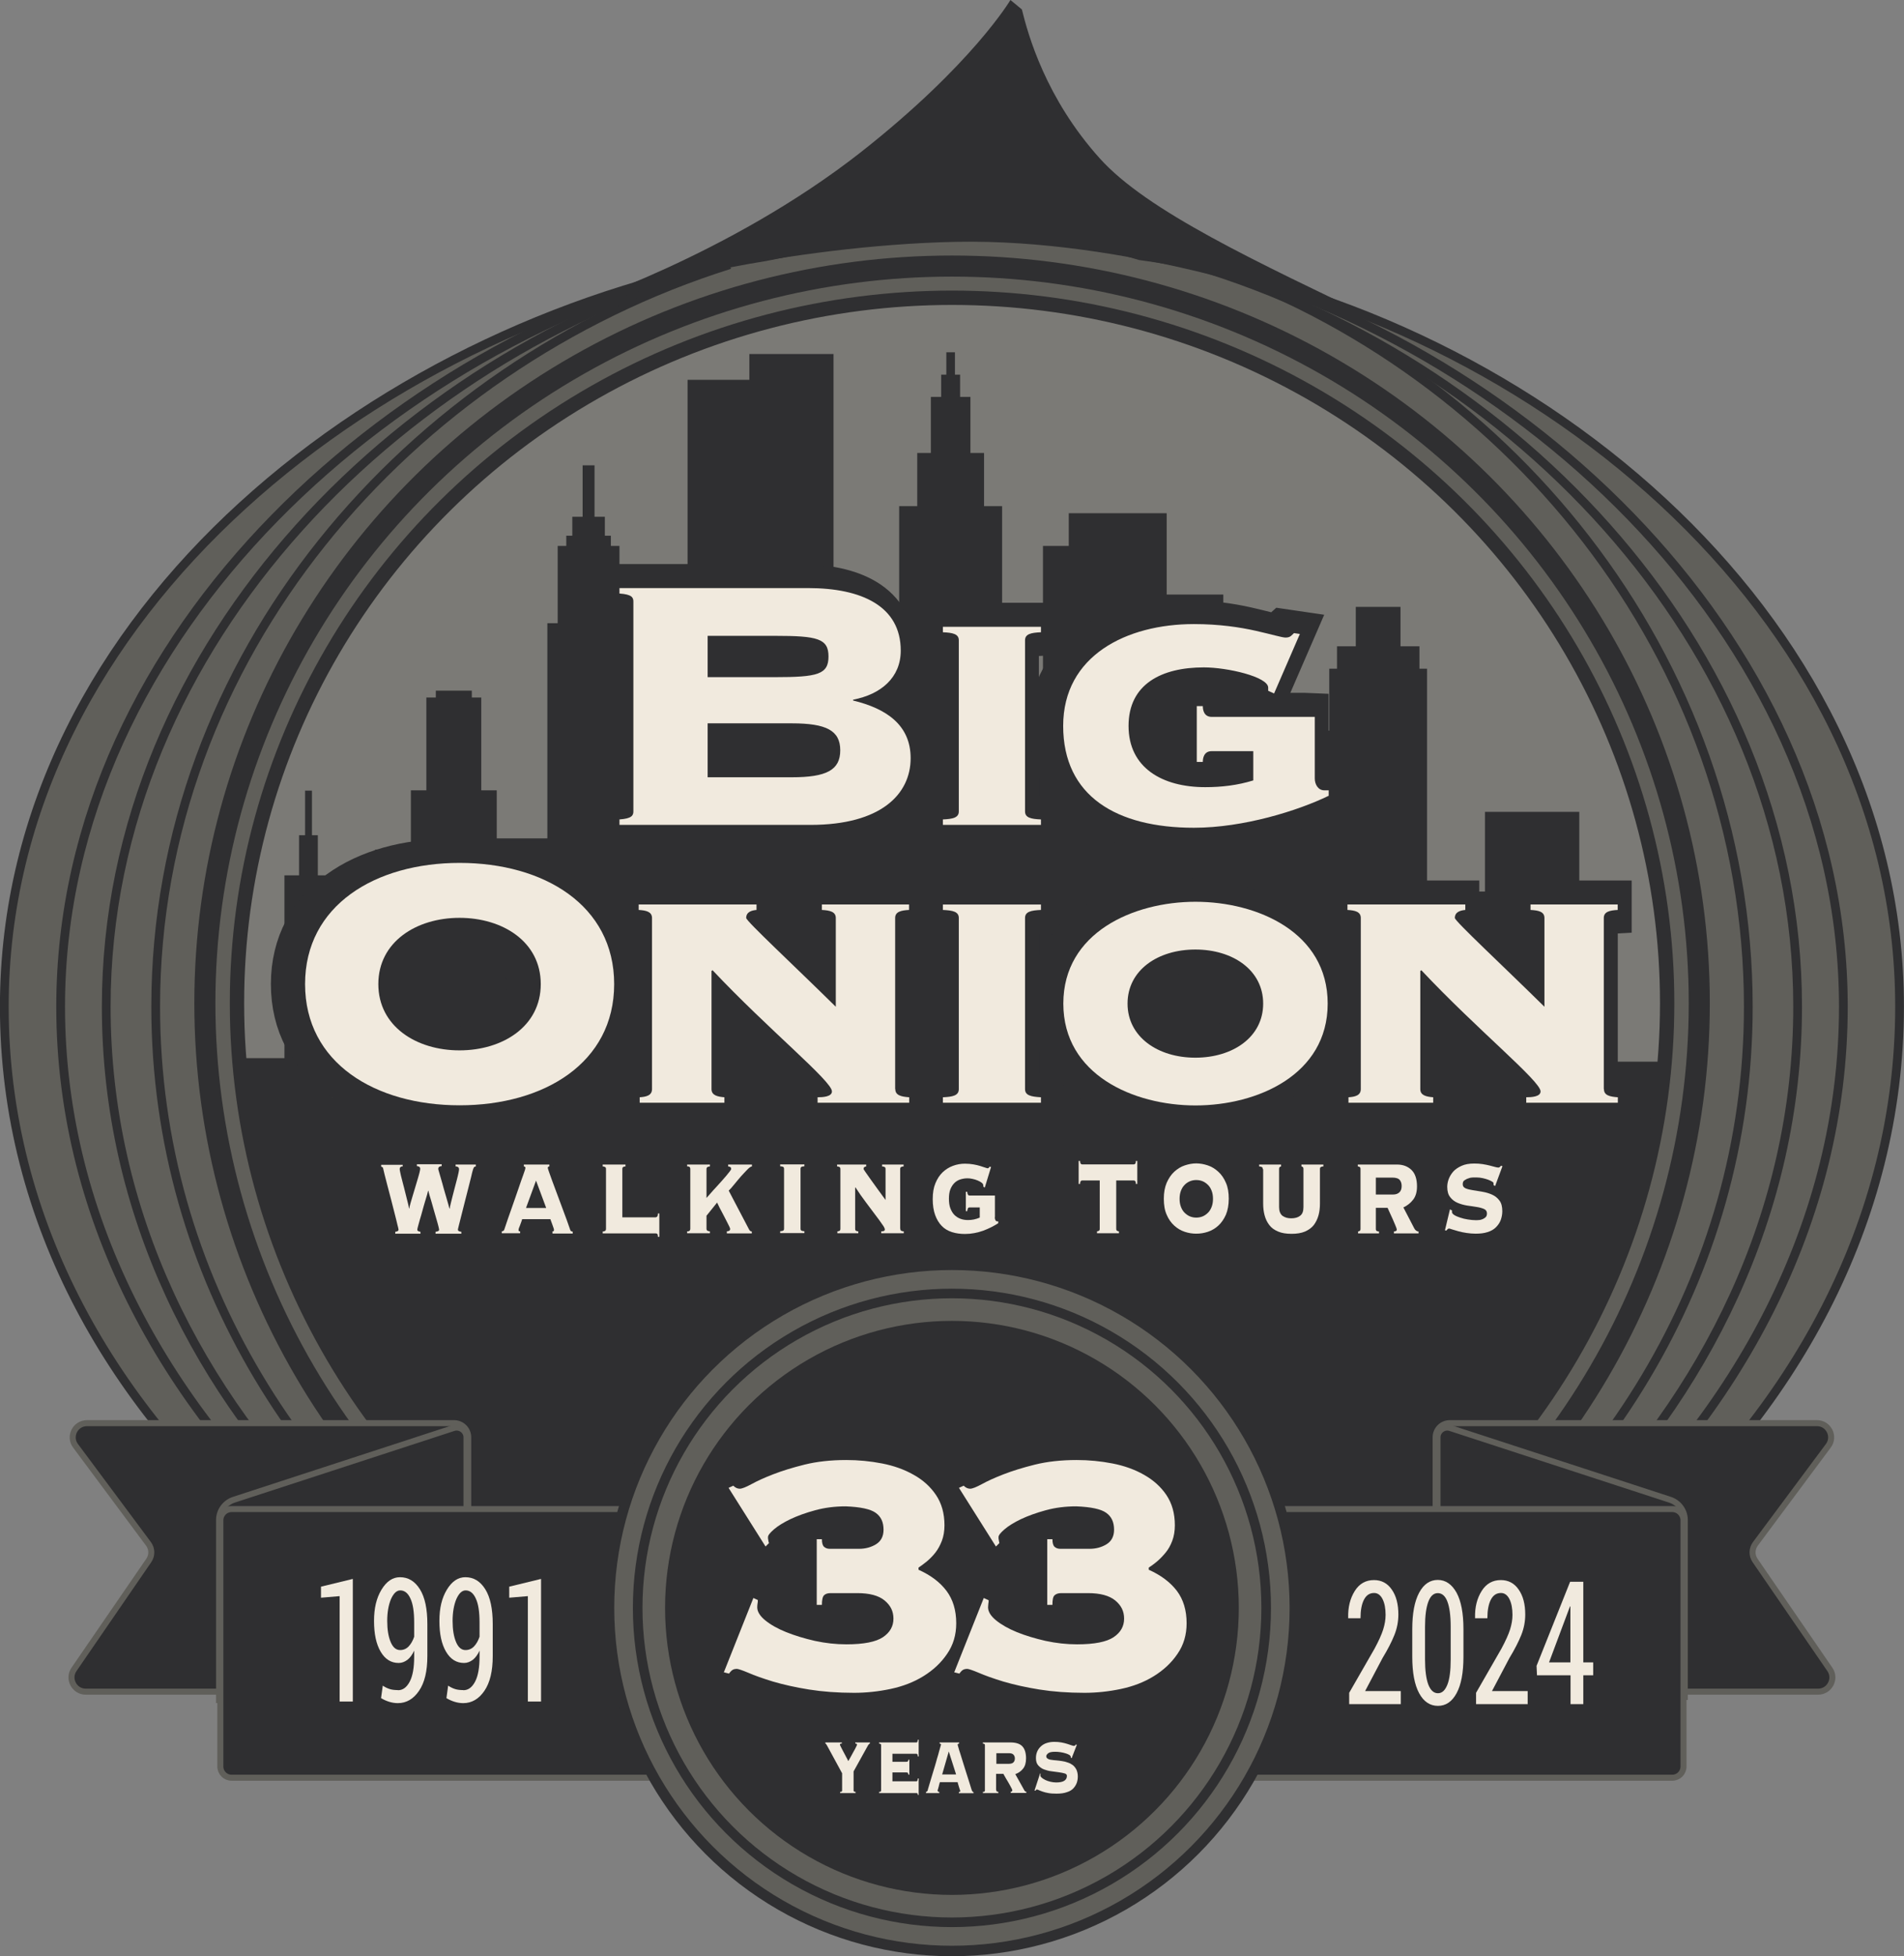 <?xml version="1.0" encoding="UTF-8"?><svg id="Layer_2" xmlns="http://www.w3.org/2000/svg" xmlns:xlink="http://www.w3.org/1999/xlink" viewBox="0 0 132.81 136.38"><rect x="0" y="0" width="132.81" height="136.38" fill="#808080" stroke="none"/><defs><style>.cls-1{clip-path:url(#clippath);}.cls-2,.cls-3,.cls-4,.cls-5{fill:none;}.cls-2,.cls-6,.cls-7{stroke-width:0px;}.cls-8{stroke-width:.67px;}.cls-8,.cls-9,.cls-10,.cls-11,.cls-3,.cls-4,.cls-5{stroke:#2f2f31;}.cls-8,.cls-9,.cls-11{fill:#605f5a;}.cls-12{stroke:#605f5a;stroke-width:.42px;}.cls-12,.cls-6{fill:#2f2f31;}.cls-9{stroke-width:.73px;}.cls-10{fill:#fff;stroke-width:3.35px;}.cls-13{fill:#7b7a76;}.cls-13,.cls-11,.cls-3{stroke-width:.61px;}.cls-13,.cls-14{stroke:#231f20;}.cls-14{fill:#231f20;stroke-width:.49px;}.cls-5{stroke-width:1.47px;}.cls-7{fill:#f1eade;}</style><clipPath id="clippath"><ellipse class="cls-2" cx="66.41" cy="69.94" rx="49.88" ry="49.18"/></clipPath></defs><g id="Layer_1-2"><g id="_darkoutercircle_"><path class="cls-11" d="M79.52,17.83c26.53,3.55,52.98,24.67,52.98,52.35,0,30.14-30.15,53.33-60.09,53.33l-12.63-.35C30.96,122.55.3,100.33.3,70.19.3,42.51,26.94,22.1,53.43,17.89l15.62-3.13,10.47,3.07Z"/><path class="cls-3" d="M82.47,17.95c22.5,7.07,39.48,27.95,39.48,52.24,0,18.95-10.52,34.98-25.67,44.6-10.3,6.54-18.48,7.94-18.48,7.94"/><path class="cls-3" d="M73.96,123.78c25.59-2.54,51.43-24.85,51.43-53.6,0-25.42-20.7-46.29-44.41-52.35"/><path class="cls-3" d="M72.41,123.51c26.16.19,56.17-23.19,56.17-53.33,0-26.19-23.56-47.39-48-52.68"/></g><ellipse id="_lightinterior_" class="cls-13" cx="66.41" cy="69.94" rx="49.88" ry="49.18"/><g id="_cityscape_"><g class="cls-1"><polygon class="cls-6" points="116.32 79.77 116.32 74.02 111.24 74.02 111.24 77.37 110.16 77.37 110.16 56.6 103.58 56.6 103.58 62.16 99.54 62.16 99.54 46.62 99.01 46.62 99.01 45.06 97.69 45.06 97.69 42.31 94.57 42.31 94.57 45.06 93.26 45.06 93.26 46.62 92.72 46.62 92.72 50.94 85.33 50.94 85.33 41.45 81.38 41.45 81.38 35.78 74.55 35.78 74.55 38.06 72.75 38.06 72.75 47.55 69.9 47.55 69.9 35.29 68.64 35.29 68.64 31.58 67.69 31.58 67.69 27.67 66.97 27.67 66.97 26.12 66.61 26.12 66.61 24.56 66.01 24.56 66.01 26.12 65.65 26.12 65.65 27.67 64.93 27.67 64.93 31.58 63.98 31.58 63.98 35.29 62.72 35.29 62.72 45.76 58.14 45.76 58.14 24.68 52.27 24.68 52.27 26.48 47.96 26.48 47.96 56.06 43.93 56.06 43.93 43.45 43.21 43.45 43.21 38.06 42.61 38.06 42.61 37.35 42.19 37.35 42.19 36.03 41.47 36.03 41.47 32.44 40.64 32.44 40.64 36.03 39.92 36.03 39.92 37.35 39.5 37.35 39.5 38.06 38.9 38.06 38.9 43.45 38.18 43.45 38.18 58.45 34.65 58.45 34.65 55.1 33.57 55.1 33.57 48.63 32.91 48.63 32.91 48.15 30.4 48.15 30.4 48.63 29.74 48.63 29.74 55.1 28.66 55.1 28.66 59.23 26.17 59.23 26.17 66.12 25.33 66.12 25.33 69.83 24.61 69.83 24.61 76.53 23.19 76.53 23.19 61.03 22.17 61.03 22.17 58.23 21.76 58.23 21.76 55.12 21.28 55.12 21.28 58.23 20.86 58.23 20.86 61.03 19.84 61.03 19.84 73.77 16.01 73.77 16.01 78.21 16.4 79.77 17.3 110.31 38.22 110.31 38.22 119.25 94.27 119.25 94.27 110.31 109.12 110.31 110.48 94.98 113.27 92.58 113.27 86.83 113.83 86.83 116.69 82.21 116.32 79.77"/></g></g><g id="_thincircle_"><ellipse id="SVGID" class="cls-4" cx="66.41" cy="69.94" rx="49.88" ry="49.18"/></g><path id="_pointbottom_" class="cls-14" d="M73.45,129.22s-3.73,1.06-9.13-1.76c-5.4-2.82-9.65-4.01-15.37-5.4-2.71-.66-11-3.43-11-3.43,0,0,10.28,1.74,14.06,2.86,3.6,1.06,10.8,2.43,17.95,1.92,8.58-.61,11.28-1.72,11.28-1.72l3.06.61s-3.15,1.18-4.9,2.08c-5.9,3.06-5.95,4.83-5.95,4.83Z"/><ellipse id="_fatcircle_" class="cls-5" cx="66.41" cy="69.94" rx="52.12" ry="51.39"/><path id="_pointtop_" class="cls-6" d="M39.75,21.4s11.06-3.54,20.31-10.8c7.77-6.11,10.42-10.6,10.42-10.6,0,0,.52.42.8.66.43,1.76,1.66,6.19,5.43,10.38,3.31,3.68,10.82,7.16,19.78,11.46l-5.64-1.47s-12.26-4.41-24.16-4.17c-11.9.25-23.42,3.43-23.42,3.43"/><path id="_arc3_" class="cls-3" d="M50.9,18.45c-22.5,7.07-40.04,27.44-40.04,51.73,0,18.95,10.52,34.98,25.67,44.6,10.3,6.54,17.62,7.28,17.62,7.28"/><path id="_arc2_" class="cls-3" d="M58.84,123.29c-25.59-2.53-51.43-24.36-51.43-53.1,0-25.42,20.97-46.21,44.68-52.27"/><path id="_arc1_" class="cls-3" d="M52.39,17.73C27.95,23.02,4.23,44,4.23,70.19c0,30.14,30.78,53.23,56.29,53.1"/><g id="_bigoniondark_"><path class="cls-10" d="M43.48,41.94c0-.28-.1-.5-.97-.56v-.38h13.16c3.73,0,6.46,1.26,6.46,4.36,0,1.88-1.38,3.05-3.32,3.42v.06c2.31.56,4.01,1.7,4.01,4.02,0,2.51-2.07,4.65-6.98,4.65h-13.33v-.38c.86-.06.97-.28.97-.56v-14.63ZM48.66,47.21h4.7c2.97,0,3.73-.19,3.73-1.44s-.76-1.44-3.73-1.44h-4.7s0,2.89,0,2.89ZM48.66,54.19h5.87c2.42,0,3.38-.5,3.38-1.88s-.97-1.88-3.38-1.88h-5.87v3.77Z"/><path class="cls-10" d="M71.9,43.7v.38c-.69.03-1.11.12-1.11.56v11.93c0,.44.41.53,1.11.56v.38h-6.84v-.38c.69-.03,1.11-.12,1.11-.56v-11.93c0-.44-.42-.53-1.11-.56v-.38h6.84Z"/><path class="cls-10" d="M91,49.98v4.3c0,.41.24.82.66.82h.31v.38c-2.14,1.04-5.94,2.23-9.4,2.23-5.39,0-9.12-2.2-9.12-7.1s4.42-7.1,9.12-7.1c1.76,0,3.21.22,4.32.47s1.83.47,2.07.47c.35,0,.42-.16.59-.31l.41.06-1.8,4.15-.41-.19v-.22c0-.75-2.83-1.41-4.49-1.41-2.94,0-5.25,1.16-5.25,4.08s2.35,4.27,5.35,4.27c1.14,0,2.25-.13,3.35-.47v-2.04h-2.9c-.55,0-.62.5-.62.75h-.42v-3.89h.42c0,.25.07.75.62.75h7.18Z"/><path class="cls-10" d="M42.13,68.61c0,5.5-4.9,8.45-10.78,8.45s-10.78-2.95-10.78-8.45,4.91-8.45,10.78-8.45c5.87,0,10.78,2.95,10.78,8.45ZM25.69,68.61c0,2.95,2.66,4.62,5.67,4.62s5.67-1.66,5.67-4.62-2.66-4.62-5.67-4.62c-3.01,0-5.67,1.67-5.67,4.62Z"/><path class="cls-10" d="M61.75,75.93c0,.44.42.53.97.57v.38h-6.39v-.38c.35,0,1-.03,1-.41,0-.72-4.42-4.3-8.33-8.45l-.07.06v8.23c0,.44.42.53.9.57v.38h-5.91v-.38c.45-.03.86-.12.86-.57v-11.93c0-.44-.42-.53-.93-.56v-.38h8.22v.38c-.31.03-.72.12-.72.56,0,.22,3.35,3.33,6.25,6.19v-6.19c0-.44-.42-.53-.97-.56v-.38h6.08v.38c-.55.03-.97.12-.97.56v11.93h0Z"/><path class="cls-10" d="M71.9,63.06v.38c-.69.03-1.11.12-1.11.56v11.93c0,.44.41.53,1.11.57v.38h-6.84v-.38c.69-.03,1.11-.12,1.11-.57v-11.93c0-.44-.42-.53-1.11-.56v-.38h6.84Z"/><path class="cls-10" d="M91.9,69.97c0,4.96-4.9,7.1-9.22,7.1s-9.22-2.14-9.22-7.1,4.9-7.1,9.22-7.1c4.32,0,9.22,2.13,9.22,7.1ZM77.95,69.97c0,2.32,2.11,3.77,4.73,3.77s4.73-1.44,4.73-3.77-2.11-3.77-4.73-3.77-4.73,1.44-4.73,3.77Z"/><path class="cls-10" d="M111.18,75.93c0,.44.41.53.97.57v.38h-6.39v-.38c.35,0,1-.03,1-.41,0-.72-4.42-4.3-8.32-8.45l-.07.06v8.23c0,.44.41.53.9.57v.38h-5.91v-.38c.45-.03.86-.12.86-.57v-11.93c0-.44-.41-.53-.93-.56v-.38h8.22v.38c-.31.03-.73.12-.73.56,0,.22,3.35,3.33,6.25,6.19v-6.19c0-.44-.41-.53-.97-.56v-.38h6.08v.38c-.55.03-.97.12-.97.56v11.93h0Z"/></g><g id="_bigonionwhite_"><path class="cls-7" d="M44.18,41.94c0-.28-.1-.5-.97-.56v-.38h13.16c3.73,0,6.46,1.26,6.46,4.36,0,1.88-1.38,3.05-3.32,3.42v.06c2.31.56,4.01,1.7,4.01,4.02,0,2.51-2.07,4.65-6.98,4.65h-13.33v-.38c.86-.06.97-.28.97-.56v-14.63ZM49.36,47.21h4.7c2.97,0,3.73-.19,3.73-1.44s-.76-1.44-3.73-1.44h-4.7v2.89ZM49.36,54.19h5.87c2.42,0,3.38-.5,3.38-1.88s-.97-1.88-3.38-1.88h-5.87v3.77Z"/><path class="cls-7" d="M72.61,43.7v.38c-.69.03-1.11.12-1.11.56v11.93c0,.44.41.53,1.11.56v.38h-6.84v-.38c.69-.03,1.11-.12,1.11-.56v-11.93c0-.44-.42-.53-1.11-.56v-.38h6.84Z"/><path class="cls-7" d="M91.71,49.98v4.3c0,.41.24.82.66.82h.31v.38c-2.14,1.04-5.94,2.23-9.4,2.23-5.39,0-9.12-2.2-9.12-7.1s4.42-7.1,9.12-7.1c1.76,0,3.21.22,4.32.47s1.83.47,2.07.47c.35,0,.42-.16.59-.31l.41.06-1.8,4.15-.41-.19v-.22c0-.75-2.83-1.41-4.49-1.41-2.94,0-5.25,1.16-5.25,4.08s2.35,4.27,5.35,4.27c1.14,0,2.25-.13,3.35-.47v-2.04h-2.9c-.55,0-.62.5-.62.75h-.42v-3.89h.42c0,.25.07.75.62.75h7.18Z"/><path class="cls-7" d="M42.84,68.61c0,5.5-4.9,8.45-10.78,8.45s-10.78-2.95-10.78-8.45,4.91-8.45,10.78-8.45c5.87,0,10.78,2.95,10.78,8.45ZM26.39,68.61c0,2.95,2.66,4.62,5.66,4.62s5.67-1.66,5.67-4.62-2.66-4.62-5.67-4.62c-3,0-5.66,1.67-5.66,4.62Z"/><path class="cls-7" d="M62.45,75.93c0,.44.42.53.97.57v.38h-6.39v-.38c.35,0,1-.03,1-.41,0-.72-4.42-4.3-8.33-8.45l-.07.06v8.23c0,.44.42.53.9.57v.38h-5.91v-.38c.45-.03.86-.12.86-.57v-11.93c0-.44-.42-.53-.93-.56v-.38h8.22v.38c-.31.03-.72.12-.72.56,0,.22,3.35,3.33,6.25,6.19v-6.19c0-.44-.42-.53-.97-.56v-.38h6.08v.38c-.55.03-.97.12-.97.56v11.93Z"/><path class="cls-7" d="M72.61,63.06v.38c-.69.03-1.11.12-1.11.56v11.93c0,.44.41.53,1.11.57v.38h-6.84v-.38c.69-.03,1.11-.12,1.11-.57v-11.93c0-.44-.42-.53-1.11-.56v-.38h6.84Z"/><path class="cls-7" d="M92.61,69.97c0,4.96-4.9,7.1-9.22,7.1s-9.22-2.14-9.22-7.1,4.9-7.1,9.22-7.1c4.32,0,9.22,2.13,9.22,7.1ZM78.65,69.97c0,2.32,2.11,3.77,4.73,3.77s4.73-1.44,4.73-3.77-2.11-3.77-4.73-3.77-4.73,1.44-4.73,3.77Z"/><path class="cls-7" d="M111.88,75.93c0,.44.41.53.97.57v.38h-6.39v-.38c.35,0,1-.03,1-.41,0-.72-4.42-4.3-8.32-8.45l-.07.06v8.23c0,.44.41.53.9.57v.38h-5.91v-.38c.45-.03.86-.12.86-.57v-11.93c0-.44-.41-.53-.93-.56v-.38h8.22v.38c-.31.03-.73.12-.73.56,0,.22,3.35,3.33,6.25,6.19v-6.19c0-.44-.41-.53-.97-.56v-.38h6.08v.38c-.55.03-.97.12-.97.56v11.93h0Z"/></g><g id="_litlbanners_"><path class="cls-12" d="M31.68,117.94H5.98c-.8,0-1.27-.9-.82-1.55l5.22-7.6c.24-.35.23-.81-.02-1.15l-5.09-6.84c-.49-.65-.02-1.58.8-1.58h25.6c.55,0,.99.44.99.99v16.75c0,.55-.44.99-.99.99Z"/><path class="cls-12" d="M15.29,118.52h17.25v-18.31c0-.46-.45-.79-.9-.65l-15.33,5c-.61.2-1.03.77-1.03,1.41v12.55Z"/><path class="cls-12" d="M101.13,117.94h25.69c.8,0,1.27-.9.82-1.55l-5.22-7.6c-.24-.35-.23-.81.02-1.15l5.09-6.84c.49-.65.02-1.58-.79-1.58h-25.61c-.55,0-.99.44-.99.99v16.75c0,.55.44.99.99.99Z"/><path class="cls-12" d="M117.52,118.52h-17.25v-18.31c0-.46.45-.79.89-.65l15.33,5c.61.2,1.03.77,1.03,1.41v12.55Z"/></g><path id="_bigbanner_" class="cls-12" d="M116.65,123.94H16.15c-.43,0-.78-.35-.78-.78v-17.17c0-.43.35-.78.78-.78h100.5c.43,0,.78.35.78.78v17.17c0,.43-.35.78-.78.78Z"/><g id="_walkingtours_"><path class="cls-7" d="M28.11,81.31c-.05,0-.1.01-.15.04s-.08.08-.08.16c0,.03.01.11.04.24.03.13.06.29.11.46.05.18.09.37.15.58.05.21.1.41.15.6.05.19.09.37.13.52s.06.27.07.34h.02c.01-.08.04-.2.08-.35.04-.15.09-.32.15-.51s.12-.39.18-.6c.06-.21.12-.4.17-.57.05-.18.1-.33.13-.46.03-.13.05-.22.05-.26,0-.08-.02-.13-.08-.16-.05-.03-.1-.04-.15-.04v-.13h1.73v.13c-.06,0-.11.01-.16.04-.05.03-.08.08-.08.16,0,.02.02.1.06.23.04.13.08.29.14.48s.11.39.17.61c.06.22.12.43.18.62.06.2.11.37.15.52s.07.25.08.3h.02c.01-.08.03-.2.07-.35s.08-.33.13-.52c.05-.19.1-.38.15-.58s.1-.39.15-.57c.05-.18.08-.33.11-.46.03-.13.04-.22.04-.26,0-.08-.03-.13-.08-.16s-.1-.04-.16-.04v-.13h1.41v.13c-.08.01-.13.05-.15.1-.02.05-.05.12-.07.2-.02.07-.06.22-.11.45-.06.23-.12.49-.2.79-.08.3-.16.61-.24.94-.08.33-.16.63-.23.91-.07.28-.13.52-.18.71-.05.19-.07.29-.07.32,0,.07.08.12.24.14v.13h-1.8v-.13c.16-.02.25-.07.25-.14,0-.04-.02-.12-.05-.25s-.08-.29-.13-.47c-.05-.18-.11-.38-.17-.59s-.12-.41-.17-.6-.11-.36-.15-.5c-.04-.15-.06-.25-.08-.31h-.02c-.01.06-.04.16-.08.31s-.09.31-.15.5-.11.39-.17.6-.11.41-.17.59c-.05.18-.09.34-.13.47s-.05.21-.05.25c0,.04.02.07.06.09.04.02.09.04.16.05v.13h-1.76v-.13c.15-.02.23-.07.23-.14,0-.03-.02-.15-.08-.36-.05-.21-.11-.47-.19-.77-.08-.3-.16-.63-.25-.98-.09-.35-.18-.68-.26-.99s-.15-.57-.2-.78-.08-.34-.09-.38c-.01-.06-.03-.1-.06-.11s-.05-.03-.08-.03v-.13h1.5v.13h0Z"/><path class="cls-7" d="M38.53,85.85s.04,0,.07-.01c.03,0,.04-.04.04-.09,0-.03,0-.07-.03-.14-.02-.06-.04-.13-.07-.2-.03-.07-.05-.15-.08-.22-.03-.07-.05-.14-.07-.19h-1.97c-.01.05-.03.11-.06.19-.03.07-.05.15-.08.22-.03.07-.05.14-.08.2-.02.06-.03.11-.03.14,0,.05.01.08.04.09.03,0,.05.01.07.01v.13h-1.28v-.13s.07-.01.1-.03c.03-.02.06-.05.07-.08.17-.51.34-1.01.52-1.51.18-.5.33-.95.47-1.35.14-.4.25-.74.35-1s.14-.42.14-.45c0-.07-.04-.1-.11-.11v-.13h1.78v.13c-.07,0-.11.04-.11.11,0,.02.03.12.09.29s.14.39.23.64c.1.26.2.54.32.86.12.31.23.63.35.94.12.31.23.61.33.89.1.28.18.52.25.71.01.04.03.06.07.08.03.02.07.03.1.03v.13h-1.41v-.13h0ZM37.39,82.31l-.7,1.91h1.41l-.71-1.91Z"/><path class="cls-7" d="M42.27,81.51c0-.08-.02-.13-.07-.15-.05-.02-.1-.04-.16-.04v-.13h1.59v.13c-.06,0-.12.02-.16.04-.04.02-.06.07-.06.15v3.36h2.33s.07-.02.1-.05c.03-.03.05-.11.05-.22h.1v1.63h-.1c0-.12-.02-.19-.05-.21-.03-.02-.07-.03-.1-.03h-3.7v-.13c.06,0,.12-.02.16-.04.04-.02.07-.07.07-.15v-4.15h0Z"/><path class="cls-7" d="M50.69,85.85s.09-.01.15-.03c.06-.02.09-.07.09-.15,0-.02-.02-.07-.06-.16-.04-.08-.09-.18-.15-.3-.06-.12-.13-.25-.2-.39-.07-.14-.15-.28-.21-.4-.07-.13-.13-.24-.18-.35-.05-.1-.09-.18-.11-.23l-.74.92v.9c0,.08.03.13.08.15s.1.04.16.04v.13h-1.59v-.13c.05,0,.1,0,.15-.03.04-.03.07-.08.07-.16v-4.15c0-.08-.02-.14-.07-.16-.05-.03-.09-.04-.15-.03v-.13h1.59v.13c-.06,0-.11.02-.16.04-.05.02-.08.07-.08.15v2.01c.09-.1.19-.21.3-.34s.24-.27.37-.41c.13-.14.25-.28.38-.42.12-.14.24-.27.34-.39.1-.12.18-.22.24-.3s.09-.13.09-.15c0-.08-.02-.13-.07-.15-.05-.02-.1-.04-.14-.04v-.13h1.66v.13c-.08.01-.2.09-.33.23-.14.14-.28.3-.44.47-.15.18-.31.36-.46.55s-.28.33-.39.44l1.41,2.69c.03.06.06.1.09.12s.07.04.11.04v.13h-1.74v-.13h0Z"/><path class="cls-7" d="M56.11,81.31c-.08,0-.15.02-.2.04-.05.02-.07.07-.07.15v4.15c0,.08.02.13.07.15.05.02.11.04.2.04v.13h-1.69v-.13c.08,0,.15-.02.2-.04.05-.02.07-.07.07-.15v-4.15c0-.08-.02-.13-.07-.15-.05-.02-.11-.04-.2-.04v-.13h1.69v.13Z"/><path class="cls-7" d="M62.8,85.66c0,.08.02.13.07.15.04.02.1.04.17.04v.13h-1.57v-.13s.1,0,.16-.02c.06-.01.09-.06.09-.12s-.06-.19-.19-.36c-.12-.18-.28-.4-.48-.66-.2-.26-.42-.56-.66-.88s-.49-.67-.72-1.03l-.02.02v2.86c0,.08.02.13.06.15.04.02.1.04.16.04v.13h-1.46v-.13c.06,0,.11-.02.15-.04.04-.02.06-.07.06-.15v-4.15c0-.08-.02-.13-.07-.15-.04-.02-.1-.04-.16-.04v-.13h2.03v.13s-.08.02-.12.04c-.04.02-.06.07-.06.15,0,.01.05.09.14.22s.21.3.36.51.31.43.49.68c.18.25.36.5.54.74v-2.15c0-.08-.02-.13-.07-.15-.05-.02-.1-.04-.17-.04v-.13h1.5v.13c-.07,0-.12.02-.17.04-.05.02-.07.07-.07.15v4.15h0Z"/><path class="cls-7" d="M69.39,84.86c0,.07.01.14.04.2s.07.09.12.09h.08v.13c-.14.09-.29.18-.47.27s-.36.17-.57.25c-.2.07-.41.13-.63.17-.21.04-.43.06-.65.06-.33,0-.63-.04-.91-.13-.28-.09-.52-.23-.71-.43-.2-.2-.35-.46-.46-.76s-.17-.68-.17-1.11.06-.8.19-1.11.29-.56.5-.76.45-.35.72-.45c.27-.1.55-.15.84-.15.22,0,.41.02.59.05.18.03.34.07.47.11.14.04.25.08.34.11.09.03.15.05.17.05.05,0,.07-.01.09-.03.01-.02.03-.05.06-.08l.1.02-.44,1.44-.1-.07v-.08c0-.07-.04-.13-.11-.19-.08-.06-.17-.11-.29-.16-.11-.05-.23-.08-.36-.11-.13-.03-.24-.04-.35-.04-.18,0-.34.03-.5.08s-.3.14-.41.25-.21.26-.28.44-.1.4-.1.65.03.49.1.67.16.34.28.46.26.21.42.27c.16.06.33.09.52.09.14,0,.28-.01.42-.04s.27-.07.41-.13v-.71h-.71c-.07,0-.11.03-.13.1-.02.07-.03.12-.03.16h-.1v-1.35h.1s0,.1.03.16c.02.07.06.1.13.1h1.77v1.5h0Z"/><path class="cls-7" d="M79.08,81.18s.07-.01.1-.04.05-.1.05-.2h.1v1.6h-.1c0-.1-.02-.17-.05-.2-.03-.03-.07-.04-.1-.04h-1.22v3.36c0,.08.02.13.06.15.04.02.09.04.13.04v.13h-1.53v-.13s.09-.02.13-.04c.04-.02.06-.07.06-.15v-3.36h-1.22s-.07.01-.1.04c-.03.03-.05.1-.05.2h-.1v-1.6h.1c0,.1.02.17.05.2s.07.04.1.04h3.57Z"/><path class="cls-7" d="M83.44,81.11c.27,0,.54.05.81.14s.51.24.73.44c.22.2.4.46.53.77.14.31.2.68.2,1.11s-.07.81-.2,1.12c-.14.31-.31.56-.53.76-.22.2-.46.34-.73.43-.27.09-.54.13-.81.13s-.53-.04-.8-.13c-.27-.09-.51-.23-.73-.43s-.4-.45-.53-.76c-.14-.31-.2-.68-.2-1.12s.07-.8.2-1.11c.14-.31.31-.57.53-.77s.46-.35.73-.44.54-.14.8-.14ZM83.44,82.27c-.16,0-.31.03-.45.09s-.27.15-.37.26c-.11.11-.19.25-.25.41s-.09.34-.09.55.03.39.09.55.14.3.25.41c.11.11.23.2.37.26s.29.09.45.09.32-.03.46-.09c.14-.06.26-.15.37-.26.11-.11.19-.25.25-.41s.09-.34.09-.55-.03-.39-.09-.55-.14-.3-.25-.41c-.11-.11-.23-.2-.37-.26-.14-.06-.29-.09-.46-.09Z"/><path class="cls-7" d="M88.08,81.51c0-.08-.02-.13-.07-.15-.05-.02-.11-.04-.18-.04v-.13h1.53v.13s-.06.02-.09.04c-.03.02-.05.07-.05.15v2.65c0,.28.08.47.23.6.16.12.36.18.62.18s.46-.06.62-.18.23-.32.23-.6v-2.65c0-.08-.02-.13-.05-.15-.03-.02-.07-.04-.09-.04v-.13h1.53v.13c-.07,0-.13.02-.17.04-.05.02-.07.07-.07.15v2.4c0,.29-.03.57-.1.82s-.18.48-.33.68c-.15.19-.36.34-.61.45-.26.11-.57.16-.94.16s-.69-.05-.94-.16c-.26-.11-.46-.25-.61-.45-.15-.19-.26-.42-.33-.68-.07-.26-.1-.53-.1-.82v-2.4h0Z"/><path class="cls-7" d="M94.9,81.51c0-.08-.02-.13-.06-.15-.04-.02-.08-.04-.13-.04v-.13h2.73c.43,0,.76.13,1.02.38.25.25.38.63.38,1.14,0,.39-.09.7-.27.93s-.4.41-.68.54l.76,1.46c.03.06.07.11.12.15.06.04.11.07.18.07v.13h-1.72v-.13s.08-.01.13-.03c.05-.02.07-.06.07-.11,0-.04-.03-.13-.09-.27s-.13-.3-.2-.47c-.08-.17-.15-.33-.22-.48-.07-.15-.11-.25-.13-.29h-.82v1.46c0,.08.02.13.06.15s.1.04.16.04v.13h-1.46v-.13s.07-.02.11-.04c.04-.02.06-.07.06-.15v-4.15h0ZM97.18,83.28c.18,0,.32-.05.43-.15.11-.1.16-.25.16-.44,0-.17-.04-.31-.13-.42-.09-.11-.26-.17-.52-.17h-1.15v1.18h1.21Z"/><path class="cls-7" d="M101.28,84.38s0,.03,0,.05,0,.04,0,.07c0,.07.05.14.16.21.11.07.25.13.41.18.17.06.35.1.54.13.2.03.38.05.55.05.05,0,.12,0,.21-.01.09,0,.18-.03.26-.06s.16-.08.22-.14c.06-.06.09-.15.09-.26,0-.15-.07-.25-.2-.31-.14-.06-.31-.11-.51-.14s-.43-.07-.67-.1c-.24-.04-.46-.1-.67-.19s-.38-.22-.51-.39c-.14-.17-.21-.41-.21-.72,0-.17.03-.35.1-.54.07-.19.18-.37.32-.53s.34-.29.58-.4.54-.16.88-.16c.2,0,.4.01.58.04s.35.06.5.1c.15.04.28.07.38.1.1.03.18.04.23.04s.08-.02.11-.05.05-.06.08-.08l.09.04-.51,1.38-.11-.07s0-.03,0-.06c0-.02,0-.04,0-.07,0-.03-.03-.07-.1-.11-.07-.04-.16-.09-.27-.13s-.24-.08-.38-.11c-.14-.03-.28-.05-.43-.05-.05,0-.13,0-.24,0s-.22.02-.32.06c-.11.03-.2.08-.29.14s-.12.15-.12.28c0,.13.07.22.2.28.14.06.31.1.51.13.21.03.43.07.67.11s.47.11.67.2.38.23.51.41c.14.18.2.43.2.75,0,.21-.04.41-.11.61-.07.19-.19.36-.34.51-.15.15-.35.26-.58.33-.24.08-.52.11-.84.11-.2,0-.41-.02-.62-.05-.21-.03-.4-.07-.58-.12-.18-.05-.32-.09-.44-.13s-.18-.06-.2-.06c-.04,0-.08.02-.11.05-.03.03-.06.07-.09.1l-.09-.03.35-1.46.11.07Z"/></g><path class="cls-7" d="M24.61,118.63h-.92v-7.35l-1.3.11v-.77l2.22-.54v8.55Z"/><path class="cls-7" d="M27.76,117.84c.34,0,.61-.2.82-.6.21-.4.31-.98.31-1.74v-.42c-.13.28-.28.49-.47.64-.19.14-.39.22-.61.22-.53,0-.95-.26-1.26-.79s-.46-1.24-.46-2.14.17-1.6.52-2.18.78-.87,1.29-.87c.58,0,1.04.28,1.39.84.35.56.52,1.37.52,2.43v2.23c0,1.04-.19,1.85-.58,2.42s-.88.86-1.48.86c-.19,0-.39-.03-.59-.09s-.4-.15-.58-.26l.12-.87c.16.11.33.19.49.24s.35.07.56.07ZM27.91,115.04c.24,0,.44-.09.6-.26s.29-.4.38-.67v-.99c0-.73-.08-1.29-.26-1.67-.17-.38-.41-.57-.71-.57-.26,0-.47.21-.65.61-.17.41-.26.92-.26,1.52s.08,1.09.24,1.47c.16.38.38.56.66.56Z"/><path class="cls-7" d="M32.32,117.84c.34,0,.61-.2.82-.6.21-.4.31-.98.31-1.74v-.42c-.13.28-.28.49-.47.64-.19.14-.39.22-.61.22-.53,0-.95-.26-1.26-.79s-.46-1.24-.46-2.14.17-1.6.52-2.18.78-.87,1.29-.87c.58,0,1.04.28,1.39.84.35.56.52,1.37.52,2.43v2.23c0,1.04-.19,1.85-.58,2.42s-.88.86-1.48.86c-.19,0-.39-.03-.59-.09s-.4-.15-.58-.26l.12-.87c.16.11.33.19.49.24s.35.07.56.07ZM32.47,115.04c.24,0,.44-.09.6-.26s.29-.4.38-.67v-.99c0-.73-.08-1.29-.26-1.67-.17-.38-.41-.57-.71-.57-.26,0-.47.21-.65.61-.17.41-.26.92-.26,1.52s.08,1.09.24,1.47c.16.38.38.56.66.56Z"/><path class="cls-7" d="M37.74,118.63h-.92v-7.35l-1.3.11v-.77l2.22-.54v8.55Z"/><circle id="_thinoutline2_" class="cls-9" cx="66.4" cy="112.1" r="23.92"/><circle id="_thinoutline_" class="cls-8" cx="66.4" cy="112.1" r="21.92"/><circle id="_circledark_" class="cls-6" cx="66.4" cy="112.1" r="20.01"/><g id="_years_"><path class="cls-7" d="M60.68,121.48v.08s-.05.01-.07.04c-.02.02-.04.05-.06.08l-1.01,1.82v1.31s0,.06.02.08c.02.02.06.03.12.04v.08h-1.08v-.08c.07,0,.11-.02.12-.04.02-.02.02-.05.02-.08v-1.18l-1-1.84c-.06-.1-.09-.17-.11-.19-.02-.03-.04-.04-.06-.04v-.08h1.15v.08s-.06,0-.09.01c-.03,0-.04.03-.04.07,0,.02.02.07.07.16.04.09.1.19.16.31.06.12.12.23.19.36s.12.22.16.31c.01-.02.03-.06.07-.12.03-.06.07-.13.12-.21.04-.08.09-.17.14-.26.05-.09.1-.17.14-.25s.07-.14.1-.2c.03-.06.04-.09.04-.1,0-.04-.01-.06-.04-.07-.03-.01-.05-.01-.08-.01v-.08h.99Z"/><path class="cls-7" d="M63.37,123.72s-.02-.08-.04-.11c-.02-.03-.06-.04-.11-.04h-.97v.62h1.68s.05-.01.06-.04c.01-.02.02-.08.03-.16h.06v1.15h-.06c0-.06-.02-.1-.03-.11-.01-.01-.03-.02-.06-.02h-2.61v-.08c.07,0,.11-.02.12-.04.02-.02.02-.05.02-.08v-3.13s0-.06-.02-.08c-.02-.02-.06-.03-.12-.04v-.08h2.61s.05-.01.06-.04c.01-.02.02-.07.03-.15h.06v1.17h-.06c0-.08-.02-.13-.03-.15-.01-.02-.03-.04-.06-.04h-1.68v.56h.97c.05,0,.09-.01.11-.04s.04-.07.04-.11h.06v1.05h-.06Z"/><path class="cls-7" d="M65.42,124.86s0,.04.02.05c.01.01.04.02.08.02v.08h-.93v-.08s.07-.02.08-.04c.02-.02.04-.06.05-.11,0-.02.02-.08.05-.18s.06-.22.11-.37c.04-.15.1-.32.15-.5s.11-.37.17-.56.11-.38.16-.56c.06-.18.1-.34.14-.49s.07-.26.1-.35.04-.14.04-.14c0-.02-.01-.04-.03-.05-.02,0-.05-.02-.07-.02v-.08h1.36v.08s-.05.01-.07.02c-.02.01-.03.03-.03.07,0,0,.02.07.05.18s.07.25.13.42c.05.17.11.37.18.58.07.22.14.44.21.67.07.23.14.45.21.66.07.21.13.41.18.58.03.08.05.14.07.16.02.03.04.04.08.04v.08h-1.03v-.08c.07,0,.1-.03.1-.08,0,0,0-.03-.03-.09-.02-.06-.04-.12-.06-.19-.02-.07-.04-.14-.06-.2s-.03-.11-.03-.13h-1.24c-.04.12-.06.22-.08.3s-.04.14-.05.18c-.01.04-.02.08-.03.1,0,.02,0,.04,0,.04ZM66.69,123.71l-.51-1.6-.46,1.6h.97Z"/><path class="cls-7" d="M69.5,124.81s0,.06.02.08c.02.02.06.03.12.04v.08h-1.08v-.08c.07,0,.11-.02.12-.04.02-.02.02-.05.02-.08v-3.13s0-.06-.02-.08c-.02-.02-.06-.03-.12-.04v-.08h1.91c.39,0,.67.09.84.27.17.18.26.46.26.84,0,.31-.07.55-.21.72-.14.18-.32.3-.54.38l.62,1.11c.04.08.09.12.15.12v.08h-1.09v-.08c.08,0,.11-.04.11-.12,0,0-.01-.04-.04-.1-.03-.05-.06-.12-.1-.19s-.09-.16-.14-.25-.1-.17-.15-.25c-.05-.08-.09-.15-.12-.21s-.06-.1-.07-.13h-.51v1.13ZM70.38,122.97c.15,0,.26-.04.32-.11.06-.07.09-.16.09-.26s-.03-.19-.09-.26c-.06-.07-.16-.11-.32-.11h-.88v.74s.88,0,.88,0Z"/><path class="cls-7" d="M72.58,123.65s-.01.07-.01.14c0,.04.03.1.1.15.06.06.15.11.25.16.1.05.22.09.35.12.13.03.27.05.4.05.26,0,.45-.04.57-.12.12-.08.18-.19.18-.34,0-.08-.05-.14-.16-.17-.11-.03-.24-.06-.4-.08-.16-.02-.33-.04-.52-.07-.18-.02-.36-.07-.52-.13s-.29-.16-.4-.28-.16-.29-.16-.51c0-.17.03-.32.09-.46.06-.14.15-.26.26-.36.11-.1.24-.18.4-.23s.33-.08.52-.08c.18,0,.34.01.5.04.15.03.29.06.41.1.12.04.22.07.3.1.08.03.14.04.17.04s.06-.01.08-.03.04-.04.06-.07l.06.03-.36.93-.06-.04v-.07s-.03-.08-.1-.12c-.07-.04-.15-.08-.26-.11-.1-.03-.22-.06-.35-.08-.13-.02-.25-.03-.38-.03-.23,0-.39.03-.48.1s-.14.14-.14.21.03.13.1.17c.06.04.14.07.25.08.1.02.22.03.35.04.13.01.26.03.4.05s.27.05.4.1c.13.04.24.1.35.18.1.08.18.18.25.31.06.13.1.29.1.48,0,.15-.02.29-.07.44-.05.14-.13.27-.24.39s-.26.21-.46.27c-.19.07-.43.1-.71.1-.22,0-.41-.01-.57-.04-.16-.03-.29-.06-.4-.1s-.2-.07-.26-.1-.11-.05-.14-.05c-.02,0-.04,0-.06.03-.02.02-.03.04-.05.06l-.06-.02.39-1.19.05.03Z"/></g><path class="cls-7" d="M52.86,111.54c0,.1,0,.19-.02.26-.01.07-.02.16-.02.26,0,.3.19.61.56.91s.86.58,1.46.82c.6.24,1.26.44,2,.61.74.16,1.47.24,2.2.24,1.21,0,2.06-.17,2.55-.5s.73-.76.73-1.29-.21-.93-.62-1.27c-.41-.34-1.05-.51-1.89-.51h-1.88c-.2,0-.35.05-.45.15-.1.1-.15.32-.15.67h-.36v-4.58h.36c0,.26.05.44.15.53.1.09.23.14.39.14h2.06c.44,0,.84-.11,1.18-.32.34-.21.52-.55.52-1.01,0-.53-.18-.92-.55-1.18-.36-.26-1.06-.41-2.09-.45-.75,0-1.46.09-2.12.27-.67.18-1.24.39-1.73.62-.48.23-.87.47-1.15.71-.28.24-.42.42-.42.54,0,.08,0,.15.02.21,0,.06.02.13.05.21l-.24.24-2.58-4.09.33-.15c.14.14.29.21.45.21s.43-.11.82-.32c.38-.21.88-.44,1.5-.68.62-.24,1.35-.47,2.2-.68.85-.21,1.82-.32,2.91-.32.85,0,1.68.08,2.5.24.82.16,1.55.42,2.2.79.65.36,1.17.83,1.56,1.41s.59,1.28.59,2.11c0,.4-.06.76-.18,1.08-.12.31-.27.59-.45.82-.18.23-.38.43-.59.61-.21.17-.41.32-.59.44v.15c.85.38,1.5.87,1.95,1.47.45.6.68,1.35.68,2.26,0,.81-.21,1.52-.64,2.14-.42.62-.97,1.13-1.65,1.55-.68.42-1.44.71-2.29.89s-1.7.27-2.55.27c-1.15,0-2.2-.08-3.14-.23-.94-.15-1.78-.34-2.53-.56-.71-.22-1.28-.42-1.71-.61-.43-.18-.7-.27-.8-.27s-.19.02-.27.06c-.08.04-.17.13-.27.27l-.36-.09,2.06-5.18.33.15Z"/><path class="cls-7" d="M68.96,111.54c0,.1,0,.19-.02.26,0,.07-.02.16-.02.26,0,.3.19.61.56.91.37.3.86.58,1.45.82s1.26.44,2,.61c.74.16,1.47.24,2.2.24,1.21,0,2.06-.17,2.55-.5s.73-.76.73-1.29-.21-.93-.62-1.27c-.42-.34-1.05-.51-1.89-.51h-1.88c-.2,0-.35.05-.46.15s-.15.32-.15.67h-.36v-4.58h.36c0,.26.05.44.15.53.1.09.23.14.39.14h2.06c.44,0,.84-.11,1.18-.32.34-.21.52-.55.52-1.01,0-.53-.18-.92-.55-1.18-.36-.26-1.06-.41-2.09-.45-.75,0-1.46.09-2.12.27s-1.24.39-1.73.62c-.48.23-.87.47-1.15.71-.28.24-.42.42-.42.54,0,.08,0,.15.02.21,0,.06.03.13.04.21l-.24.24-2.58-4.09.33-.15c.14.14.29.21.45.21s.43-.11.82-.32c.38-.21.88-.44,1.5-.68s1.35-.47,2.2-.68c.85-.21,1.82-.32,2.91-.32.85,0,1.68.08,2.5.24.82.16,1.55.42,2.2.79s1.17.83,1.56,1.41c.39.58.59,1.28.59,2.11,0,.4-.06.76-.18,1.08s-.27.59-.46.82-.38.43-.59.61-.41.32-.59.44v.15c.85.38,1.5.87,1.96,1.47.45.6.68,1.35.68,2.26,0,.81-.21,1.52-.64,2.14-.42.62-.97,1.13-1.65,1.55-.68.42-1.44.71-2.29.89s-1.7.27-2.55.27c-1.15,0-2.2-.08-3.14-.23-.94-.15-1.78-.34-2.53-.56-.71-.22-1.28-.42-1.71-.61-.43-.18-.7-.27-.8-.27s-.19.02-.27.06c-.08.04-.17.13-.27.27l-.36-.09,2.06-5.18.33.15Z"/><path class="cls-7" d="M97.72,118.81h-3.61v-.79l1.77-3.08c.29-.54.49-.98.6-1.33.11-.35.17-.69.17-1.02,0-.45-.07-.82-.21-1.1-.14-.28-.34-.43-.59-.43-.32,0-.55.16-.71.47-.16.31-.24.74-.24,1.29h-.86v-.03c-.02-.74.14-1.36.46-1.87s.77-.76,1.34-.76c.52,0,.94.22,1.24.66.31.44.46,1.02.46,1.74,0,.49-.09.97-.28,1.44-.19.47-.46,1-.82,1.59l-1.22,2.31h2.49v.9Z"/><path class="cls-7" d="M102.08,115.51c0,1.11-.16,1.95-.48,2.54-.32.59-.75.88-1.3.88s-.99-.29-1.31-.88c-.32-.59-.48-1.44-.48-2.54v-1.93c0-1.1.16-1.94.48-2.54s.76-.89,1.3-.89.98.3,1.31.89c.32.59.48,1.44.48,2.54v1.93ZM101.19,113.41c0-.77-.08-1.36-.23-1.75-.15-.4-.38-.59-.67-.59s-.51.2-.66.6c-.15.4-.23.98-.23,1.75v2.27c0,.77.08,1.36.23,1.76.16.4.38.6.67.6s.5-.2.66-.6.23-.99.23-1.76v-2.27Z"/><path class="cls-7" d="M106.57,118.81h-3.61v-.79l1.77-3.08c.29-.54.49-.98.6-1.33.11-.35.17-.69.17-1.02,0-.45-.07-.82-.21-1.1-.14-.28-.34-.43-.59-.43-.32,0-.55.16-.71.47-.16.31-.24.74-.24,1.29h-.86v-.03c-.02-.74.14-1.36.46-1.87s.77-.76,1.34-.76c.52,0,.94.22,1.24.66.31.44.46,1.02.46,1.74,0,.49-.09.97-.28,1.44-.19.47-.46,1-.82,1.59l-1.22,2.31h2.49v.9Z"/><path class="cls-7" d="M110.44,115.9h.69v.9h-.69v2.01h-.89v-2.01h-2.34l-.03-.66,2.34-5.86h.92v5.62ZM108.06,115.9h1.48v-3.9h-.03s-.09.24-.09.24l-1.37,3.66Z"/></g></svg>